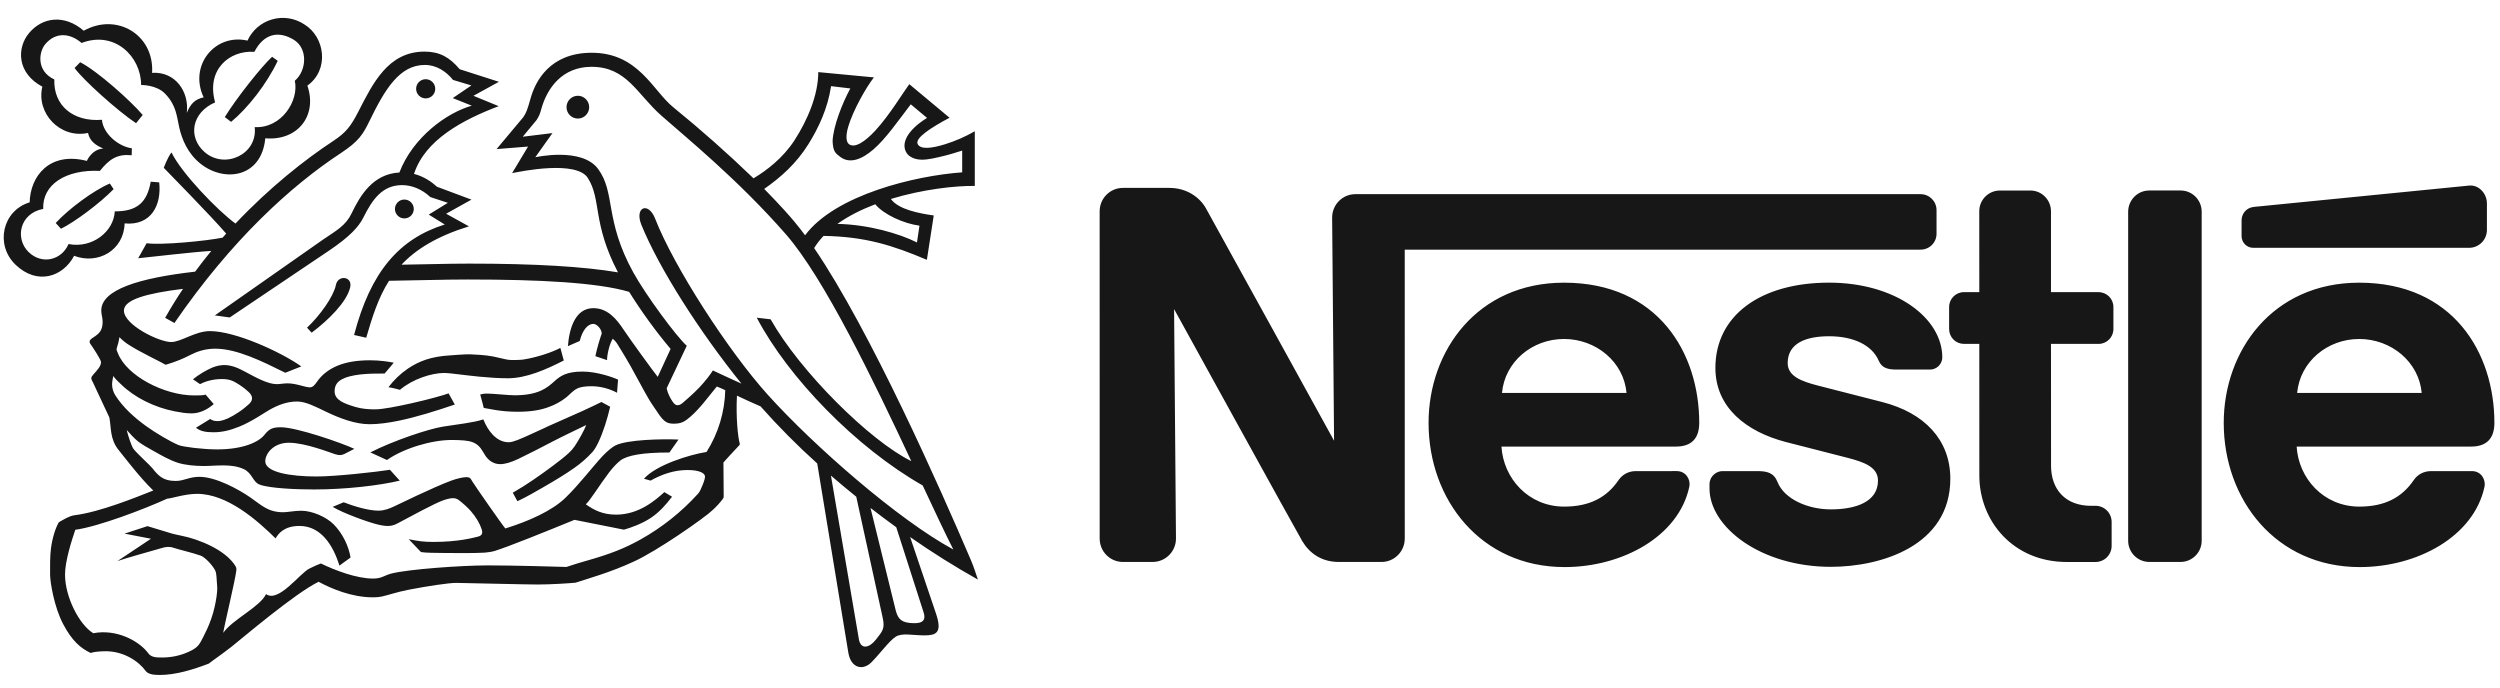 <svg fill="none" height="38" viewBox="0 0 138 38" width="138" xmlns="http://www.w3.org/2000/svg"><path clip-rule="evenodd" d="m136.294 13.68h-11.913c-.357 0-.646-.289-.646-.646v-.863c0-.357.241-.7.671-.749.37-.042 11.887-1.178 11.887-1.178.539-.054.985.44.985.987v1.461c.001.262-.103.512-.287.698-.185.185-.435.29-.697.29zm-6.065 1.924c5.181 0 7.462 3.868 7.462 7.74 0 .823-.397 1.307-1.284 1.307h-9.632c.103 1.743 1.478 3.314 3.463 3.314 1.404 0 2.353-.508 3.001-1.463.202-.298.539-.496.95-.496l2.265-.001c.521.002.771.49.691.862-.59 2.757-3.715 4.436-6.886 4.436-4.631 0-7.509-3.726-7.509-7.959 0-3.972 2.687-7.74 7.479-7.74zm3.449 6.085c-.154-1.713-1.682-2.977-3.449-2.977-1.77 0-3.27 1.265-3.426 2.977zm-13.31 9.331h-1.727c-.31-.001-.607-.125-.826-.345s-.341-.518-.34-.829v-18.155c0-.649.52-1.176 1.166-1.176h1.726c.646 0 1.166.525 1.166 1.173v18.155c.002.311-.12.609-.338.83-.219.221-.516.346-.827.347zm-4.525-12.037-2.628-.001.003 6.72c0 1.318.795 2.22 2.215 2.22l.239-.002c.236-0.0.463.093.63.26.167.167.261.394.261.63v1.32c.001.236-.093.463-.259.63-.167.167-.394.261-.63.262h-1.585c-2.963 0-4.829-2.26-4.829-4.775l-.002-7.265h-.849c-.217 0-.425-.086-.579-.24-.153-.154-.239-.362-.238-.58v-1.216c0-.453.367-.82.82-.82l.846.001-.002-4.466c-.001-.302.118-.593.332-.808.213-.215.503-.336.805-.336l1.685-.001c.628 0 1.137.516 1.137 1.149v4.462h2.626c.452 0 .82.365.82.819v1.217c0 .454-.367.82-.818.82zm-9.29 1.417h-1.866c-.467 0-.807-.079-.982-.49-.366-.853-1.381-1.349-2.738-1.349-1.27 0-2.287.377-2.287 1.484 0 .731.791 1.01 1.64 1.231.476.123 2.666.682 3.577.916 2.329.594 3.761 2.083 3.761 4.234 0 3.713-3.838 4.863-6.593 4.863-3.884 0-6.7-2.208-6.7-4.319v-.244c0-.435.381-.721.712-.721h1.898c.565 0 .937.077 1.15.613.368.922 1.65 1.5 2.938 1.5 1.356 0 2.602-.404 2.602-1.59 0-.752-.781-1.02-1.654-1.25-.81-.214-2.472-.627-3.447-.883-2.137-.561-3.874-1.877-3.874-4.088 0-2.89 2.487-4.705 6.276-4.705 3.663 0 6.249 1.946 6.249 4.127-.004.365-.297.661-.662.671zm-.533-6.62h-28.478l.001 15.948c0 .713-.573 1.292-1.283 1.292h-2.356c-.961 0-1.624-.487-2.015-1.144-.29-.485-7.079-12.814-7.079-12.814l.104 12.663c.003.712-.571 1.291-1.283 1.295h-1.646c-.71 0-1.283-.579-1.283-1.292l-.001-18.065c0-.712.574-1.291 1.284-1.291h2.565c.98 0 1.688.539 2.017 1.126.351.622 7.074 12.83 7.074 12.83l-.107-12.318c0-.713.573-1.292 1.282-1.292h31.202c.486.001.879.394.879.88v1.303c.001.233-.091.457-.256.621-.164.165-.388.258-.621.258zm-52.04 18.212c-1.286-.72-2.534-1.504-3.742-2.348l1.428 4.221c.366 1.08 0 1.208-.644 1.208-.645 0-1.227-.153-1.581.076-.354.228-.797.853-1.328 1.4-.468.482-1.15.356-1.289-.548l-1.713-10.418c-1.101-.99-2.145-2.042-3.127-3.15-.438-.19-.873-.387-1.304-.592-.062 1.151.048 2.286.157 2.652.003.023.002.056-.022.079-.244.246-.881.958-.881.958l.014 1.882c0 .058-.019.086-.071.158-.161.212-.342.408-.54.586-.436.426-3.106 2.288-4.373 2.852-1.271.591-2.598.959-3.193 1.156-.385.039-1.393.101-2.1.101-.674 0-3.517-.074-4.488-.089-.36-.007-1.597.176-2.652.383-.589.115-1.057.279-1.422.362-.238.054-.463.051-.531.051-1.169 0-2.301-.483-2.99-.858-1.308.635-4.266 3.158-4.797 3.577s-1.072.781-1.264.94c-.897.343-1.842.627-2.701.627-.371 0-.653-.039-.794-.232-.366-.509-1.201-1.1-2.265-1.077-.392.01-.642.047-.756.097-.575-.269-1.043-.682-1.529-1.605-.487-.923-.717-2.299-.717-2.736 0-.496-.008-.983.047-1.42.077-.611.259-1.151.435-1.456.266-.152.584-.352.866-.387 1.41-.178 3.369-.979 4.349-1.366-.72-.68-1.715-1.997-1.896-2.213-.512-.617-.417-1.248-.53-1.82l-.901-1.925c-.126-.229-.133-.276.029-.458.185-.208.413-.439.413-.67 0-.139-.479-.854-.575-.988-.095-.133-.08-.231.142-.371.342-.217.522-.394.522-.877 0-.204-.076-.42-.076-.61 0-1.154 2.075-1.794 5.182-2.149.29-.393.588-.775.892-1.145-1.002.059-3.417.345-4.036.406l.465-.829c.828.113 3.259-.122 4.195-.308.066-.075.131-.15.198-.224-.878-1.017-3.241-3.415-3.445-3.632 0 0 .211-.582.426-.849.545 1.135 2.55 3.214 3.532 3.926 1.878-1.988 3.846-3.54 5.39-4.554.713-.469.977-.814 1.396-1.631.797-1.553 1.64-3.306 3.647-3.306.834 0 1.379.304 1.944.972l2.164.694-1.406.773 1.394.572c-1.989.758-4.065 1.857-4.674 3.74.521.132.935.407 1.267.708l1.903.711-1.397.779 1.258.696c-1.772.551-2.923 1.266-3.722 2.117 1.238-.013 2.485-.06 3.716-.06 3.67 0 6.371.165 8.234.483-1.423-2.717-.905-4.014-1.664-5.209-.628-.989-3.676-.373-4.181-.267l.881-1.468-1.738.14 1.473-1.76c.161-.228.237-.437.407-1.048.26-.927 1.053-2.51 3.373-2.51 2.575 0 3.373 2.094 4.496 3.004 1.533 1.246 3.012 2.556 4.434 3.927.726-.43 1.635-1.131 2.26-2.096.725-1.121 1.314-2.508 1.315-3.767l3.071.292c-.432.551-1.144 1.809-1.414 2.711-.141.471-.134.846.037.974.325.245.895-.147 1.449-.743.781-.843 1.544-2.114 1.882-2.568l2.221 1.853c-.987.526-1.944 1.126-1.754 1.464.174.308.807.215 1.5.001.575-.178 1.127-.419 1.648-.72v3.019c-1.071-.015-2.885.186-4.632.719.415.59 1.608.805 2.366.911l-.379 2.449c-1.911-.807-3.386-1.277-5.703-1.321-.196.205-.37.43-.52.671 3.099 4.55 6.951 13.245 8.654 17.227.165.384.282.775.385 1.073zm-4.534 1.708c.135.512.349.673.943.699s.721-.204.594-.596l-1.509-4.699c-.48-.347-.954-.702-1.422-1.065zm-2.028 1.626c.115.534.569.446.936-.024.367-.471.506-.598.367-1.221l-1.455-6.662c-.473-.381-.939-.769-1.398-1.166zm-21.539-19.898c-1.456 0-2.939.054-4.404.072-.593.933-.924 1.99-1.26 3.143l-.67-.152c.91-3.482 2.478-5.304 5.006-6.099l-.885-.546 1.056-.649-.967-.318c-.455-.431-1.024-.66-1.555-.66-1.081 0-1.632.764-2.143 1.791-.26.524-.777 1.068-1.864 1.805l-5.512 3.71-.821-.115 5.966-4.18c.746-.508 1.258-.775 1.58-1.447.476-.994 1.181-2.182 2.64-2.26.757-1.963 2.628-3.302 3.997-3.689l-1.049-.419 1.027-.699-1.015-.304c-.367-.458-.901-.827-1.554-.827-1.401 0-2.207 1.35-3.06 3.103-.351.72-.579 1.106-1.58 1.765-2.756 1.813-6.033 4.792-9.184 9.377l-.511-.286c.309-.55.64-1.084.987-1.6-2.012.249-3.263.593-3.263 1.2 0 .789 1.933 1.736 2.607 1.736.55 0 1.321-.603 2.142-.603 1.391 0 3.894 1.137 5.044 1.949l-.884.35c-1.297-.641-2.676-1.329-3.878-1.329-.541 0-1.008.161-1.349.339-.349.181-.791.38-1.378.55-.228-.144-1.393-.688-2.003-1.082-.2-.124-.384-.272-.547-.442-.029.198-.077.392-.142.581-.048.114.009.181.057.305.479 1.25 2.565 2.33 4.208 2.33.196 0 .493 0 .636-.043l.445.519c-.284.255-.73.515-1.213.515-.319 0-.605-.049-.928-.111-1.132-.218-2.233-.766-2.979-1.497-.17-.16-.303-.284-.425-.455-.017.124-.064.279-.066.448-.001.219.061.434.18.619.411.646 1.009 1.198 1.696 1.696.534.387 1.367.873 1.793 1.049.242.1 1.351.239 2.125.239 1.413 0 2.298-.39 2.63-.82.265-.342.487-.402.895-.402.863 0 3.342.857 4.054 1.191l-.537.277c-.161.077-.265.096-.522.02-.255-.077-1.641-.634-2.557-.634-.853 0-1.301.605-1.301 1.024 0 .606 1.375.839 2.83.839 1.033 0 3.285-.247 4.052-.37l.541.599c-1.109.267-2.986.487-4.721.487-.876 0-2.456-.051-3.025-.273-.366-.143-.396-.631-.857-.847-.685-.321-1.513-.175-2.215-.175-.492 0-1.017-.051-1.421-.174-.461-.148-.927-.415-1.337-.648-.29-.166-.599-.328-.844-.514-.253-.194-.449-.435-.652-.653.07.298.262.894.371 1.039.19.255.896.885 1.043 1.069.335.418.593.709 1.292.706.474-.002.733-.228 1.308-.228.894 0 2.147.677 2.819 1.144.624.433.968.811 1.812.811.239 0 .619-.083.985-.083.607 0 1.384.34 1.792.75.498.5.828 1.196.935 1.832l-.616.449c-.338-1.11-1.015-2.191-2.197-2.191-.853 0-1.162.413-1.327.686-1.005-.991-2.661-2.458-4.33-2.458-.682 0-1.396.254-1.656.267-1.241.567-3.793 1.544-5.069 1.716-.198.58-.567 1.738-.567 2.472 0 1.225.776 2.762 1.56 3.239 1.277-.248 2.528.419 3.034 1.105.161.219.413.239.79.235.499-.001.993-.109 1.447-.317.246-.117.497-.231.677-.583.13-.256.545-.971.749-1.887.078-.351.161-.801.142-1.125-.03-.516-.048-.748-.094-.858-.114-.266-.556-.763-.825-.857-.459-.161-1.23-.339-1.502-.433-.238-.084-.456-.036-.619.012-.148.045-2.146.602-2.468.726l1.854-1.234-1.461-.282 1.267-.414 1.364.414c.172.039.296.074.55.124.865.171 2.4.756 2.949 1.678.056.095.048.167.038.257-.057.505-.664 3.03-.721 3.421.515-.745 2.019-1.424 2.367-2.142.682.495 1.855-1.14 2.382-1.405.269-.135.538-.253.645-.285.743.362 1.953.832 2.875.832.494 0 .6-.171 1.024-.279.936-.239 3.882-.448 5.31-.448s3.874.072 4.342.086c.332-.115.842-.267 1.214-.372 1.242-.354 2.036-.673 2.878-1.144 1.189-.665 2.262-1.52 3.177-2.529.113-.124.151-.269.209-.385.049-.101.175-.421.175-.554 0-.188-.296-.366-.966-.366-.758 0-1.422.24-2.041.584l-.364-.103c.661-.754 2.493-1.325 3.454-1.479.647-1.022 1.004-2.2 1.033-3.409-.153-.074-.309-.141-.467-.202-.473.573-.928 1.211-1.459 1.668-.282.243-.475.382-.891.382-.129 0-.288-.002-.437-.086-.159-.09-.308-.27-.474-.525-.125-.192-.311-.44-.474-.714-.339-.571-.703-1.288-1.033-1.868-.37-.651-.687-1.138-.73-1.219-.066-.124-.246-.277-.246-.277-.181.295-.314.867-.314 1.182l-.644-.219c.085-.429.256-.982.35-1.249 0-.229-.256-.533-.464-.533-.294 0-.597.324-.749.943l-.654.286c.076-1.001.417-2.097 1.403-2.097.796 0 1.29.61 1.668 1.182.38.571 1.622 2.278 1.887 2.611l.711-1.543c-.836-.995-1.601-2.048-2.289-3.151-1.741-.515-4.966-.681-8.85-.681zm24.738-2.044.138-.927c-.874-.116-1.974-.615-2.44-1.181-.761.288-1.481.646-2.088 1.083 1.708.036 3.419.534 4.39 1.025zm2.496-3.871v-1.201c-.328.102-.683.217-1.01.295-.465.112-.891.217-1.252.207-.362-.009-.655-.154-.791-.349-.347-.498-.025-1.252 1.113-1.956l-.898-.75c-.692.902-1.373 1.898-2.068 2.494-.63.54-1.29.809-1.824.409-.288-.215-.396-.314-.424-.876.038-.827.538-2.091.979-2.904l-1.062-.126c-.189 1.246-.697 2.308-1.241 3.185-.678 1.093-1.551 1.86-2.451 2.487.761.782 1.539 1.586 2.256 2.559 1.671-2.239 6.085-3.289 8.673-3.474zm-2.181 17.284c-3.689-2.097-7.419-5.95-9.158-9.26l.765.089c1.618 2.876 5.483 6.713 7.765 7.828-2.087-4.453-4.804-10.095-6.924-12.523-2.63-3.009-5.502-5.338-6.874-6.55-1.352-1.194-1.909-2.693-3.855-2.693-1.606 0-2.449 1.162-2.772 2.334-.066.229-.104.372-.265.61l-.758.915 1.64-.2-.949 1.334s2.57-.58 3.471.648c.969 1.324.343 2.81 1.934 5.699.699 1.27 2.391 3.553 2.957 4.06l-1.109 2.344c.086.391.252.618.332.743.171.267.361.248.616.01.117-.109.493-.416.856-.798.316-.33.623-.733.747-.937.361.163 1.035.487 1.577.728-2.327-2.884-4.555-6.382-5.521-8.761-.4-.983.381-1.312.758-.343 1.024 2.63 4.02 7.281 6.219 9.72 2.543 2.82 7.205 6.9 10.239 8.539-.439-.862-1.02-2.101-1.691-3.536zm-19.034-20.252c-.346-.001-.626-.283-.626-.629 0-.348.28-.63.626-.63.345 0 .625.282.625.63 0 .347-.28.629-.625.629zm-3.858 14.335c-.512 0-1.058-.038-1.565-.087-.895-.087-1.67-.206-1.936-.206-.724 0-1.767.339-2.462.932 0 0-.471-.131-.635-.144.296-.395.655-.74 1.062-1.019.643-.437 1.316-.677 2.335-.739.277-.016.841-.071 1.156-.057.284.013.765.032 1.207.114.313.059.605.147.848.185.147.023.661.016.84-.013.721-.114 1.586-.394 2.042-.643l.189.695c-.973.5-2.073.982-3.081.982zm-9.023-.01c-.403.162-.546.399-.546.734 0 .486.54.676 1.141.858.354.109.752.135 1.086.135.413 0 1.205-.156 1.987-.33.944-.209 1.821-.457 2.078-.553l.341.617c-1.051.356-2.125.695-3.123.899-.563.115-1.1.187-1.58.187-.8 0-1.669-.338-2.383-.68-.602-.288-1.14-.574-1.62-.574-.54 0-1.048.187-1.549.475-.245.141-.983.651-1.641.912-.505.2-.916.311-1.427.311-.456 0-.728-.064-.964-.249l.792-.487c.102.101.285.12.398.12.114 0 .25-.014.561-.144.204-.097.401-.209.588-.335.312-.202.416-.321.54-.418.24-.191.328-.443.022-.718-.15-.141-.312-.268-.486-.379-.274-.165-.472-.327-.968-.327-.584 0-.996.162-1.223.28l-.389-.267c.327-.262.687-.48 1.071-.648.22-.092.47-.138.651-.138.436 0 .812.184 1.178.38.579.31 1.231.675 1.729.675.19 0 .373-.045.588-.045.494 0 .968.222 1.239.222.164 0 .278-.148.386-.304.272-.394.648-.685 1.127-.888.515-.216 1.135-.303 1.809-.303.531 0 1.04.077 1.305.134 0 0-.405.491-.506.599-.536 0-1.556-.018-2.212.249zm-1.813-2.506-.256-.276c.714-.667 1.47-1.731 1.593-2.355.113-.581.944-.488.786.144-.201.807-1.185 1.782-2.123 2.487zm7.245 5.186c.797-.127 1.708-.222 2.231-.4.241.61.715 1.262 1.399 1.262.249 0 .658-.19 1.069-.372.463-.204.927-.428 1.167-.537.26-.115 1.104-.488 1.819-.808.273-.122 1.024-.48 1.066-.505l.481.261c-.144.635-.385 1.415-.655 1.974-.105.219-.211.4-.325.529-.296.324-.626.614-.986.865-.481.343-1.067.695-1.688 1.054-.485.28-.972.564-1.466.793l-.256-.468c.762-.433 1.535-.981 2.216-1.488.322-.24.633-.482.855-.686.133-.118.251-.253.351-.4.203-.299.532-.883.632-1.163-.284.14-1.358.649-1.838.902-.543.286-1.422.738-1.915.971-.388.185-.734.286-.983.286-.551 0-.801-.399-.936-.64-.347-.623-.72-.68-1.7-.693-1.138-.015-2.699.457-3.628 1.105l-.915-.42c1.269-.647 3.209-1.295 4.005-1.422zm1.29 2.789c.239 0 .253.109.322.22.19.305 1.682 2.446 1.834 2.612 1.266-.392 2.563-.964 3.312-1.687.779-.754 1.427-1.629 2.052-2.306.242-.261.54-.498.687-.577.648-.346 2.662-.376 3.508-.338l-.502.715c-1.492 0-2.326.155-2.702.438-.159.12-.399.362-.627.661-.509.668-1.065 1.581-1.288 1.76.436.305.914.571 1.672.571 1.264 0 2.17-.795 2.665-1.243l.425.254c-.314.41-.673.828-1.131 1.142-.508.347-1.148.573-1.526.677-.733-.141-2.349-.468-2.728-.543-1.397.571-3.672 1.496-4.436 1.728-.11.033-.29.06-.515.082-.604.034-1.445.029-2.21.02-.543-.008-1.057-.004-1.314-.052l-.674-.708c.594.115.826.149 1.381.149 1.315 0 2.161-.22 2.44-.292.234-.06.273-.197.203-.409-.111-.34-.305-.661-.601-1.006-.203-.222-.425-.424-.664-.606-.181-.123-.357-.154-.853.015-.46.158-1.887.934-2.503 1.263-.304.163-.541.21-1.086.081-.58-.136-1.962-.644-2.517-.982l.607-.252c.556.216 1.36.462 1.92.462.336 0 .614-.122.842-.224.179-.08 2.202-1.078 3.206-1.444.319-.116.643-.181.801-.181zm6.936-5.019c-.327 0-.62.026-.827.134-.234.121-.375.304-.594.484-.291.229-.618.409-.968.532-.416.155-.932.259-1.702.259-1.015 0-1.565-.17-1.881-.21 0 0-.134-.544-.196-.741 0 0 .158-.053.367-.053.341 0 1.184.095 1.533.095 1.317 0 1.803-.416 2.189-.767.33-.299.669-.542 1.565-.542.79 0 1.697.32 1.956.447l-.057.722c-.426-.229-.901-.352-1.385-.36zm-10.355-10.305c.288 0 .521.233.521.521s-.233.521-.521.521c-.138-0-.27-.055-.367-.153-.097-.098-.152-.23-.152-.368-0-.138.054-.27.152-.368.097-.098.23-.153.367-.153zm1.179-6.643c.292 0 .527.238.527.529.001.14-.055.275-.153.375-.099.1-.233.156-.373.156-.293 0-.53-.237-.53-.53s.237-.53.53-.53zm-20.424 7.937c.72-.781 2.097-1.804 2.989-2.179l.208.311c-.758.781-2.162 1.824-2.907 2.186zm1.351-8.874c.949.483 2.8 2.142 3.451 2.911l-.366.455c-.992-.655-2.952-2.414-3.394-3.049zm10.218 4.198c-.206 2.168-2.241 2.449-3.556 1.419-.742-.581-1.046-1.387-1.189-1.995-.15-.644-.15-1.22-.782-1.882-.476-.501-1.327-.483-1.327-.483 0-1.576-1.467-3.019-3.287-2.32-.645-.558-1.442-.614-2.013.077-.333.401-.515 1.455.509 1.938-.054 1.435 1.036 2.352 2.628 2.225.063.763.905 1.472 1.65 1.574l-.007.383c-.795-.076-1.226.203-1.756.864-1.872-.089-3.183.748-3.129 2.098-1.314.251-1.561 1.636-.815 2.373.746.737 1.839.448 2.212-.432 1.328.254 2.5-.702 2.553-1.804 1.24 0 1.783-.494 1.985-1.639l.468.038c.138 1.234-.43 2.404-1.909 2.265-.038 1.472-1.46 2.296-2.787 1.788-.619 1.169-2.039 1.637-3.23.496-1.15-1.102-.73-2.991.775-3.447.034-1.444 1.095-2.816 3.157-2.287 0 0 .265-.645.91-.683-.43-.178-.755-.417-.844-.861-1.555.333-2.876-1.106-2.522-2.554-1.403-.744-1.426-2.136-.73-2.964.725-.863 1.933-1.053 3.014-.124 1.831-1.019 3.9.229 3.774 2.325 1.281-.085 2.057 1.04 1.915 2.211.212-.516.458-.755.931-.859-.834-1.753.627-3.545 2.419-3.132.26-.571.758-.999 1.361-1.171.603-.173 1.252-.072 1.774.274 1.15.699 1.394 2.506.171 3.382.576 1.687-.573 3.065-2.323 2.907zm1.564-5.444c-.853-.514-1.656-.317-2.167.673-1.367-.1-2.675.98-2.166 2.789-1.314.572-1.507 1.927-.585 2.74 1.112.98 2.945.127 2.769-1.373 1.491.077 2.453-1.472 2.215-2.559.664-.571.73-1.791-.066-2.27zm-3.799 4.274c.646-1.053 2.03-2.794 2.611-3.328l.31.222c-.601 1.273-1.663 2.626-2.573 3.37zm73.926 9.141c5.181 0 7.463 3.868 7.463 7.74 0 .823-.397 1.307-1.284 1.307h-9.633c.104 1.743 1.479 3.314 3.463 3.314 1.405 0 2.353-.508 3.001-1.463.203-.298.539-.496.95-.496l2.266-.001c.521.002.771.49.69.862-.59 2.757-3.715 4.436-6.885 4.436-4.632 0-7.509-3.726-7.509-7.959-.001-3.972 2.686-7.74 7.478-7.74zm3.45 6.085c-.154-1.713-1.682-2.977-3.45-2.977-1.769 0-3.27 1.265-3.425 2.977z" fill="#171717" fill-rule="evenodd"/></svg>